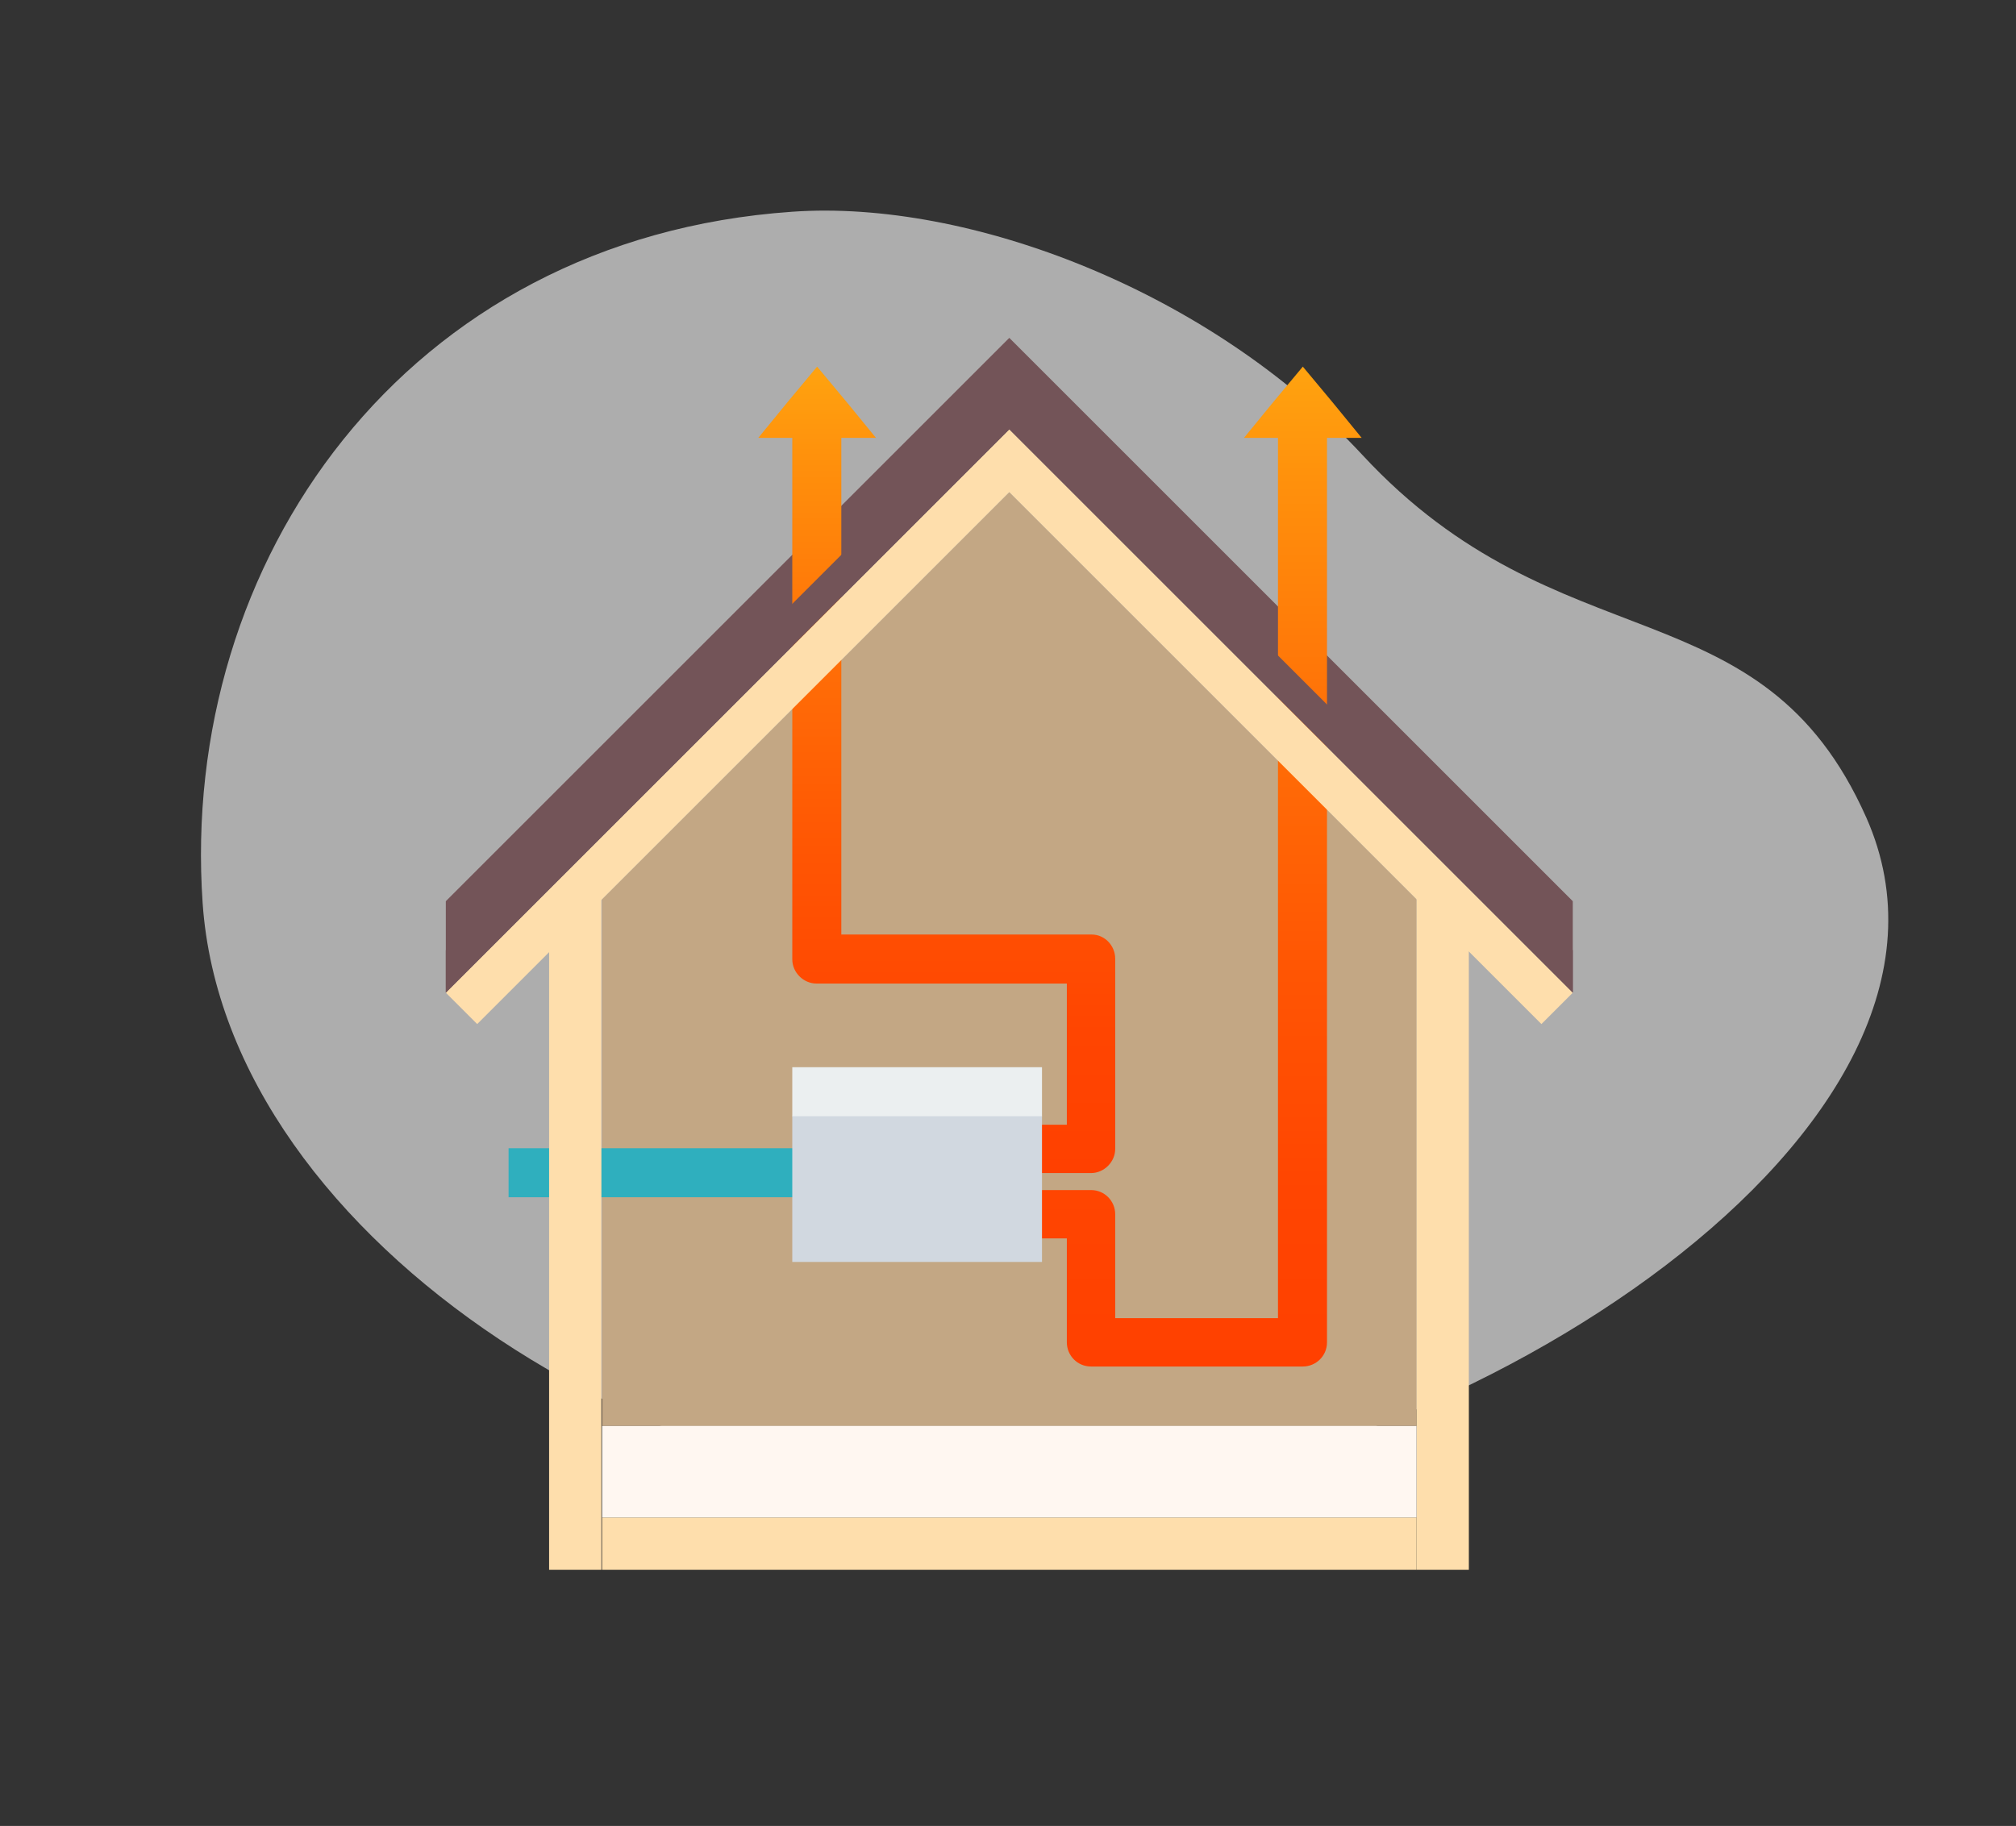 <?xml version="1.0" encoding="UTF-8"?>
<!-- Generator: Adobe Illustrator 28.0.0, SVG Export Plug-In . SVG Version: 6.00 Build 0)  -->
<svg xmlns="http://www.w3.org/2000/svg" xmlns:xlink="http://www.w3.org/1999/xlink" version="1.1" id="Calque_1" x="0px" y="0px" viewBox="0 0 308.4 279.4" style="enable-background:new 0 0 308.4 279.4;" xml:space="preserve">
<rect x="0" y="0" width="308.4" height="279.4" fill="#333333" stroke="none"/>
<style type="text/css">
	.st0{opacity:0.6;fill:#FFFFFF;}
	.st1{fill:#735458;}
	.st2{fill:#C3A784;}
	.st3{fill:#2FAFBE;}
	.st4{fill:#FEDEAC;}
	.st5{fill:#FFF7F1;}
	.st6{fill:url(#SVGID_1_);}
	.st7{fill:url(#SVGID_00000101805289079065369360000012723701917326781583_);}
	.st8{fill:#D1D8E0;}
	.st9{fill:#EBEFF0;}
</style>
<path id="Tracé_382" class="st0" d="M285.5,125.1c21.2,47.8-62.5,100.2-121.9,104.4c-59.3,4.1-129-39.1-132.6-91.3  S61.9,36.5,121.2,32.4c27-1.9,63.9,12.1,87.2,37.2C238.6,102.2,269.4,88.9,285.5,125.1"></path>
<g>
	<polygon class="st1" points="240.6,137.9 240.6,151.9 154.4,65.7 154.4,65.7 154.4,65.7 68.2,151.9 68.2,137.9 154.4,51.7    154.4,51.7 154.4,51.7  "></polygon>
	<polygon class="st2" points="216.7,137.6 216.7,218.2 92.1,218.2 92.1,137.6 154.4,75.3  "></polygon>
	<g>
		<rect x="77.8" y="175.7" class="st3" width="48.9" height="7.5"></rect>
	</g>
	<rect x="84" y="137" class="st4" width="8" height="103.2"></rect>
	<rect x="216.7" y="137" class="st4" width="8" height="103.2"></rect>
	<rect x="92.1" y="232.2" class="st4" width="124.6" height="8"></rect>
	<rect x="92.1" y="218.2" class="st5" width="124.6" height="14"></rect>
	<g>
		<linearGradient id="SVGID_1_" gradientUnits="userSpaceOnUse" x1="143.256" y1="179.571" x2="143.256" y2="56.142">
			<stop offset="0" style="stop-color:#FF4000"></stop>
			<stop offset="0.175" style="stop-color:#FF4501"></stop>
			<stop offset="0.392" style="stop-color:#FF5503"></stop>
			<stop offset="0.633" style="stop-color:#FF6E07"></stop>
			<stop offset="0.889" style="stop-color:#FF910C"></stop>
			<stop offset="1" style="stop-color:#FFA30F"></stop>
		</linearGradient>
		<path class="st6" d="M170.6,146.7v29.1c0,2-1.7,3.7-3.7,3.7h-10.6c-2.1,0-3.7-1.7-3.7-3.7c0-2.1,1.7-3.7,3.7-3.7h6.9v-21.6h-38.3    c-2,0-3.7-1.7-3.7-3.7V67h-5.2l4.5-5.5l4.5-5.4l4.5,5.4l4.5,5.5h-5.3v76h38.3C169,143,170.6,144.7,170.6,146.7z"></path>
	</g>
	<g>
		
			<linearGradient id="SVGID_00000035513463119088530270000010024147968647886006_" gradientUnits="userSpaceOnUse" x1="180.255" y1="209.146" x2="180.255" y2="56.142">
			<stop offset="0" style="stop-color:#FF4000"></stop>
			<stop offset="0.175" style="stop-color:#FF4501"></stop>
			<stop offset="0.392" style="stop-color:#FF5503"></stop>
			<stop offset="0.633" style="stop-color:#FF6E07"></stop>
			<stop offset="0.889" style="stop-color:#FF910C"></stop>
			<stop offset="1" style="stop-color:#FFA30F"></stop>
		</linearGradient>
		<path style="fill:url(#SVGID_00000035513463119088530270000010024147968647886006_);" d="M208.3,67H203v138.4    c0,2.1-1.7,3.7-3.7,3.7h-32.4c-2.1,0-3.7-1.7-3.7-3.7v-15.9H156c-2,0-3.7-1.7-3.7-3.7c0-2.1,1.7-3.7,3.7-3.7h10.9    c2.1,0,3.7,1.7,3.7,3.7v15.9h24.9V67h-5.2l4.5-5.5l4.5-5.4l4.5,5.4L208.3,67z"></path>
	</g>
	<polygon class="st4" points="240.6,151.9 235.8,156.7 154.4,75.3 73,156.7 68.2,151.9 154.4,65.7 154.4,65.7 154.4,65.7  "></polygon>
	<polygon class="st1" points="240.6,145.4 240.6,151.9 154.4,65.7 154.4,65.7 154.4,65.7 68.2,151.9 68.2,145.4 154.4,59.2    154.4,59.3 154.4,59.2  "></polygon>
	<rect x="121.2" y="170.7" class="st8" width="38.2" height="22.4"></rect>
	<rect x="121.2" y="163.3" class="st9" width="38.2" height="7.5"></rect>
</g>
</svg>
